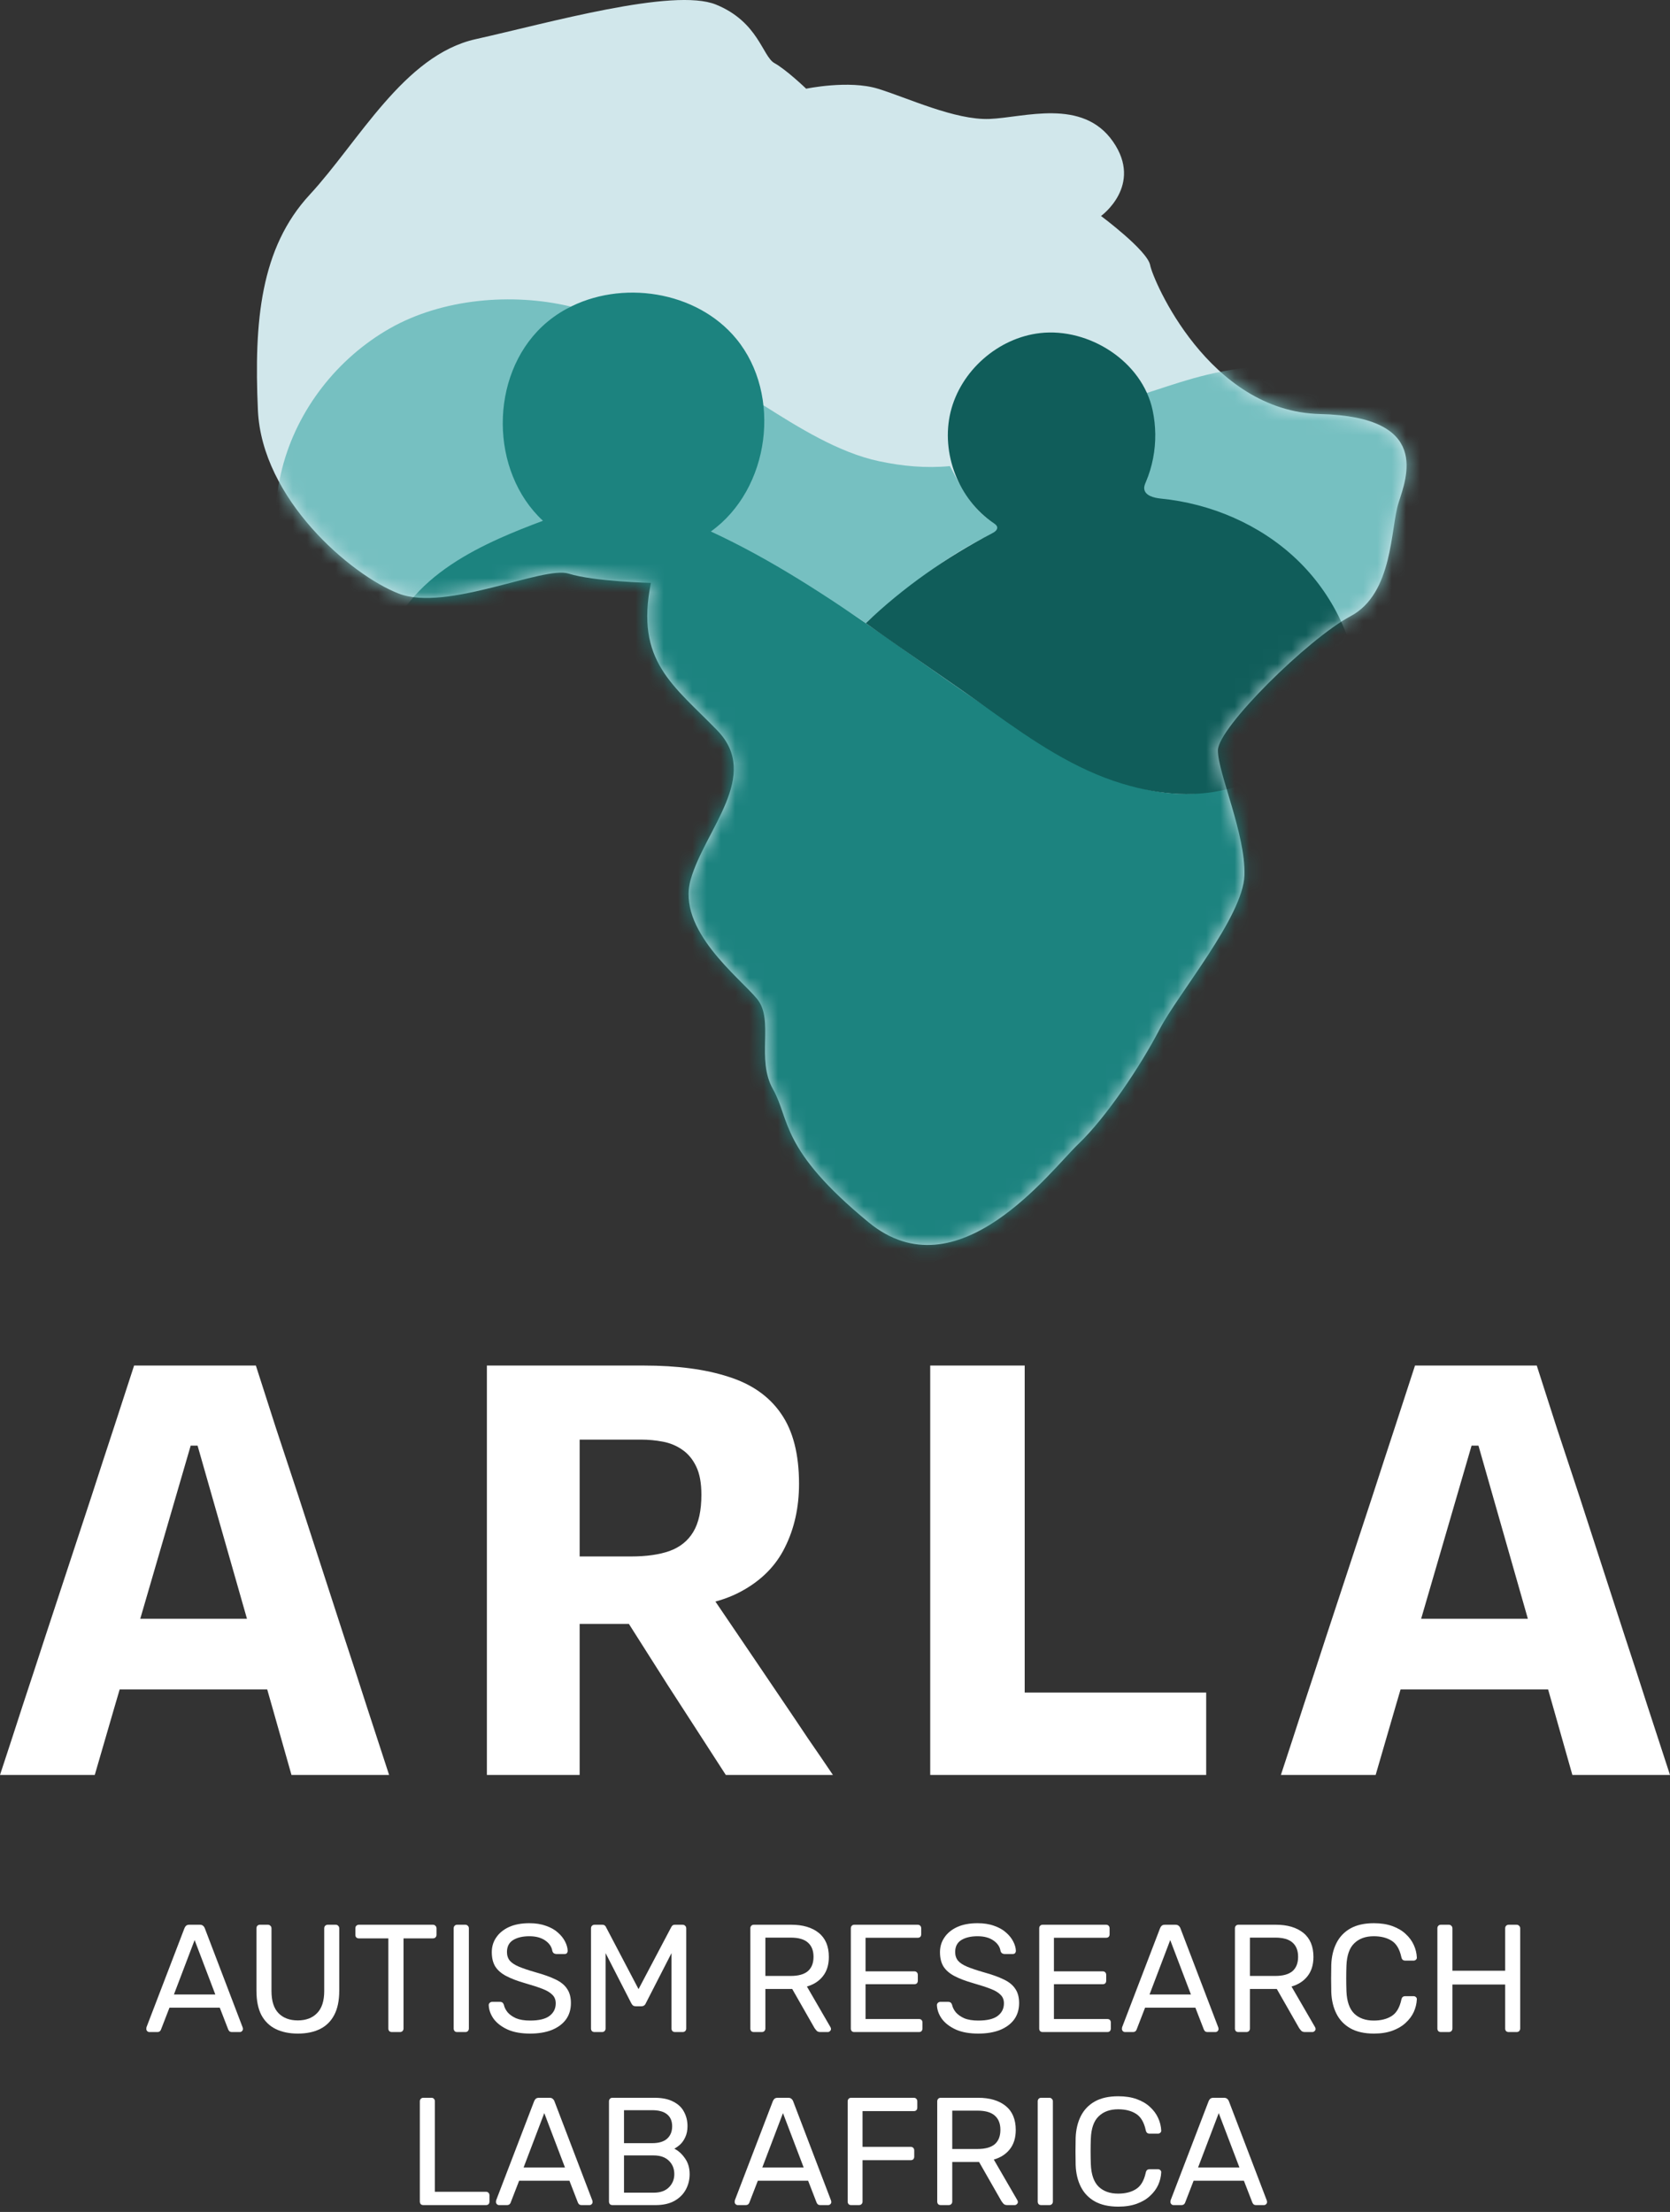 <svg width="117" height="155" viewBox="0 0 117 155" fill="none" xmlns="http://www.w3.org/2000/svg">
<rect x="0" y="0" width="117" height="155" fill="#333333" stroke="none"/>
<path d="M0 124.377C0.51 122.834 1.039 121.211 1.589 119.508C2.153 117.805 2.683 116.189 3.179 114.659L6.418 104.821C6.995 103.038 7.518 101.435 7.987 100.013C8.457 98.578 8.926 97.136 9.395 95.688H17.926C18.409 97.19 18.878 98.652 19.334 100.073C19.804 101.495 20.327 103.078 20.903 104.821L24.102 114.68C24.625 116.262 25.155 117.892 25.692 119.568C26.242 121.245 26.765 122.848 27.261 124.377H20.421C19.991 122.848 19.549 121.285 19.093 119.689C18.637 118.08 18.201 116.557 17.785 115.122L13.842 101.301H13.359L9.375 114.981C8.946 116.47 8.49 118.033 8.007 119.669C7.538 121.292 7.082 122.861 6.639 124.377H0ZM6.921 118.381L7.625 113.432H20.441L21.004 118.381H6.921Z" fill="white"/>
<path d="M34.111 124.377C34.111 122.834 34.111 121.339 34.111 119.89C34.111 118.442 34.111 116.819 34.111 115.022V105.284C34.111 103.433 34.111 101.763 34.111 100.275C34.111 98.786 34.111 97.257 34.111 95.688C34.983 95.688 36.009 95.688 37.19 95.688C38.383 95.688 39.657 95.688 41.012 95.688C42.367 95.688 43.735 95.688 45.116 95.688C47.45 95.688 49.422 95.949 51.031 96.472C52.654 96.982 53.881 97.84 54.713 99.047C55.558 100.254 55.98 101.897 55.98 103.976C55.98 105.626 55.652 107.108 54.995 108.423C54.351 109.737 53.311 110.777 51.876 111.541C50.441 112.306 48.563 112.688 46.243 112.688L48.798 110.274L52.701 116.028C53.305 116.913 53.949 117.865 54.633 118.884C55.316 119.89 55.98 120.876 56.624 121.842C57.282 122.794 57.858 123.639 58.355 124.377H50.85C50.126 123.25 49.428 122.17 48.758 121.138C48.087 120.105 47.437 119.099 46.806 118.12L42.159 110.797L46.082 113.794H39.423V109.066H44.211C45.284 109.066 46.183 108.939 46.907 108.684C47.645 108.416 48.201 107.967 48.577 107.336C48.952 106.706 49.14 105.841 49.14 104.741C49.14 103.923 49.019 103.266 48.778 102.769C48.536 102.26 48.208 101.864 47.792 101.582C47.39 101.301 46.934 101.113 46.424 101.019C45.928 100.925 45.425 100.878 44.915 100.878H35.902L40.61 96.734C40.61 98.357 40.61 99.912 40.61 101.401C40.61 102.877 40.61 104.52 40.61 106.33V115.022C40.61 116.819 40.61 118.442 40.61 119.89C40.61 121.339 40.61 122.834 40.61 124.377H34.111Z" fill="white"/>
<path d="M65.171 124.377C65.171 122.834 65.171 121.339 65.171 119.89C65.171 118.442 65.171 116.819 65.171 115.022V105.284C65.171 103.433 65.171 101.763 65.171 100.275C65.171 98.786 65.171 97.257 65.171 95.688H71.79C71.79 97.257 71.79 98.786 71.79 100.275C71.79 101.763 71.79 103.433 71.79 105.284V113.955C71.79 115.753 71.79 117.376 71.79 118.824C71.79 120.273 71.79 121.768 71.79 123.311L69.496 118.603H75.11C76.504 118.603 77.725 118.603 78.771 118.603C79.831 118.603 80.81 118.603 81.709 118.603C82.621 118.603 83.553 118.603 84.505 118.603V124.377H65.171Z" fill="white"/>
<path d="M89.739 124.377C90.249 122.834 90.778 121.211 91.329 119.508C91.892 117.805 92.422 116.189 92.918 114.659L96.157 104.821C96.734 103.038 97.257 101.435 97.726 100.013C98.196 98.578 98.665 97.136 99.135 95.688H107.665C108.148 97.19 108.617 98.652 109.073 100.073C109.543 101.495 110.066 103.078 110.642 104.821L113.841 114.68C114.364 116.262 114.894 117.892 115.431 119.568C115.981 121.245 116.504 122.848 117 124.377H110.16C109.73 122.848 109.288 121.285 108.832 119.689C108.376 118.08 107.94 116.557 107.524 115.122L103.581 101.301H103.098L99.114 114.981C98.685 116.47 98.229 118.033 97.746 119.669C97.277 121.292 96.821 122.861 96.378 124.377H89.739ZM96.66 118.381L97.364 113.432H110.18L110.743 118.381H96.66Z" fill="white"/>
<path d="M10.466 142.392C10.408 142.392 10.358 142.371 10.315 142.328C10.272 142.285 10.251 142.235 10.251 142.177C10.251 142.142 10.254 142.102 10.261 142.059L12.926 135.108C12.954 135.037 12.994 134.98 13.044 134.937C13.094 134.894 13.169 134.872 13.27 134.872H14C14.093 134.872 14.165 134.894 14.215 134.937C14.272 134.98 14.315 135.037 14.344 135.108L16.997 142.059C17.012 142.102 17.019 142.142 17.019 142.177C17.019 142.235 16.997 142.285 16.954 142.328C16.912 142.371 16.861 142.392 16.804 142.392H16.256C16.17 142.392 16.106 142.371 16.063 142.328C16.027 142.285 16.002 142.245 15.988 142.21L15.397 140.684H11.873L11.282 142.21C11.275 142.245 11.25 142.285 11.207 142.328C11.164 142.371 11.1 142.392 11.014 142.392H10.466ZM12.185 139.76H15.085L13.635 135.946L12.185 139.76Z" fill="white"/>
<path d="M20.867 142.5C20.266 142.5 19.747 142.392 19.31 142.177C18.88 141.963 18.547 141.637 18.311 141.2C18.081 140.756 17.967 140.186 17.967 139.492V135.13C17.967 135.051 17.988 134.99 18.031 134.947C18.074 134.897 18.135 134.872 18.214 134.872H18.762C18.841 134.872 18.901 134.897 18.944 134.947C18.995 134.99 19.02 135.051 19.02 135.13V139.513C19.02 140.215 19.184 140.734 19.514 141.071C19.843 141.408 20.294 141.576 20.867 141.576C21.433 141.576 21.881 141.408 22.21 141.071C22.547 140.734 22.715 140.215 22.715 139.513V135.13C22.715 135.051 22.737 134.99 22.78 134.947C22.83 134.897 22.891 134.872 22.962 134.872H23.521C23.593 134.872 23.65 134.897 23.693 134.947C23.743 134.99 23.768 135.051 23.768 135.13V139.492C23.768 140.186 23.65 140.756 23.414 141.2C23.184 141.637 22.855 141.963 22.425 142.177C21.995 142.392 21.476 142.5 20.867 142.5Z" fill="white"/>
<path d="M27.455 142.392C27.383 142.392 27.322 142.371 27.272 142.328C27.229 142.278 27.208 142.217 27.208 142.145V135.828H25.145C25.073 135.828 25.013 135.807 24.962 135.764C24.919 135.714 24.898 135.653 24.898 135.581V135.13C24.898 135.051 24.919 134.99 24.962 134.947C25.013 134.897 25.073 134.872 25.145 134.872H30.323C30.402 134.872 30.463 134.897 30.506 134.947C30.556 134.99 30.581 135.051 30.581 135.13V135.581C30.581 135.653 30.556 135.714 30.506 135.764C30.463 135.807 30.402 135.828 30.323 135.828H28.271V142.145C28.271 142.217 28.246 142.278 28.196 142.328C28.153 142.371 28.092 142.392 28.014 142.392H27.455Z" fill="white"/>
<path d="M32.032 142.392C31.954 142.392 31.893 142.371 31.85 142.328C31.807 142.278 31.785 142.217 31.785 142.145V135.119C31.785 135.048 31.807 134.99 31.85 134.947C31.893 134.897 31.954 134.872 32.032 134.872H32.602C32.674 134.872 32.731 134.897 32.774 134.947C32.824 134.99 32.849 135.048 32.849 135.119V142.145C32.849 142.217 32.824 142.278 32.774 142.328C32.731 142.371 32.674 142.392 32.602 142.392H32.032Z" fill="white"/>
<path d="M37.14 142.5C36.517 142.5 35.994 142.407 35.572 142.22C35.149 142.027 34.823 141.78 34.594 141.479C34.372 141.171 34.254 140.845 34.24 140.501C34.24 140.444 34.261 140.394 34.304 140.351C34.354 140.301 34.411 140.276 34.476 140.276H35.024C35.11 140.276 35.174 140.297 35.217 140.34C35.26 140.383 35.289 140.433 35.303 140.491C35.339 140.663 35.425 140.835 35.561 141.006C35.704 141.171 35.901 141.311 36.152 141.425C36.41 141.533 36.739 141.587 37.14 141.587C37.756 141.587 38.207 141.479 38.494 141.264C38.788 141.042 38.934 140.749 38.934 140.383C38.934 140.133 38.856 139.932 38.698 139.782C38.548 139.624 38.315 139.484 38 139.363C37.685 139.241 37.276 139.108 36.775 138.965C36.252 138.815 35.819 138.65 35.475 138.471C35.131 138.292 34.873 138.07 34.702 137.805C34.537 137.54 34.455 137.203 34.455 136.795C34.455 136.408 34.558 136.065 34.766 135.764C34.974 135.456 35.271 135.212 35.658 135.033C36.052 134.854 36.528 134.765 37.087 134.765C37.531 134.765 37.917 134.826 38.247 134.947C38.583 135.062 38.863 135.219 39.085 135.42C39.307 135.613 39.475 135.825 39.59 136.054C39.704 136.276 39.765 136.494 39.772 136.709C39.772 136.759 39.754 136.809 39.719 136.86C39.683 136.903 39.626 136.924 39.547 136.924H38.977C38.927 136.924 38.873 136.91 38.816 136.881C38.766 136.852 38.727 136.799 38.698 136.72C38.655 136.426 38.49 136.179 38.204 135.979C37.917 135.778 37.545 135.678 37.087 135.678C36.621 135.678 36.241 135.767 35.948 135.946C35.661 136.125 35.518 136.405 35.518 136.784C35.518 137.028 35.586 137.232 35.722 137.397C35.858 137.554 36.073 137.694 36.367 137.816C36.66 137.937 37.044 138.066 37.516 138.202C38.089 138.36 38.558 138.528 38.924 138.707C39.289 138.879 39.557 139.098 39.729 139.363C39.908 139.621 39.998 139.954 39.998 140.362C39.998 140.813 39.88 141.2 39.643 141.522C39.407 141.837 39.074 142.081 38.644 142.253C38.222 142.417 37.72 142.5 37.14 142.5Z" fill="white"/>
<path d="M41.653 142.392C41.581 142.392 41.521 142.371 41.471 142.328C41.428 142.278 41.406 142.217 41.406 142.145V135.13C41.406 135.051 41.428 134.99 41.471 134.947C41.521 134.897 41.581 134.872 41.653 134.872H42.19C42.276 134.872 42.341 134.894 42.384 134.937C42.427 134.98 42.452 135.015 42.459 135.044L44.736 139.384L47.025 135.044C47.039 135.015 47.064 134.98 47.1 134.937C47.143 134.894 47.207 134.872 47.293 134.872H47.82C47.898 134.872 47.959 134.897 48.002 134.947C48.053 134.99 48.078 135.051 48.078 135.13V142.145C48.078 142.217 48.053 142.278 48.002 142.328C47.959 142.371 47.898 142.392 47.82 142.392H47.293C47.222 142.392 47.161 142.371 47.111 142.328C47.068 142.278 47.046 142.217 47.046 142.145V136.86L45.252 140.362C45.223 140.433 45.181 140.491 45.123 140.534C45.066 140.57 44.994 140.587 44.908 140.587H44.575C44.482 140.587 44.407 140.57 44.35 140.534C44.3 140.491 44.257 140.433 44.221 140.362L42.427 136.86V142.145C42.427 142.217 42.402 142.278 42.351 142.328C42.309 142.371 42.251 142.392 42.179 142.392H41.653Z" fill="white"/>
<path d="M52.816 142.392C52.737 142.392 52.676 142.371 52.633 142.328C52.59 142.278 52.569 142.217 52.569 142.145V135.13C52.569 135.051 52.59 134.99 52.633 134.947C52.676 134.897 52.737 134.872 52.816 134.872H55.437C56.247 134.872 56.888 135.062 57.36 135.441C57.833 135.821 58.069 136.383 58.069 137.128C58.069 137.68 57.93 138.131 57.65 138.482C57.378 138.826 57.006 139.065 56.533 139.202L58.188 142.059C58.209 142.102 58.22 142.142 58.22 142.177C58.22 142.235 58.195 142.285 58.145 142.328C58.102 142.371 58.051 142.392 57.994 142.392H57.478C57.357 142.392 57.267 142.36 57.21 142.296C57.153 142.231 57.102 142.167 57.059 142.102L55.502 139.373H53.622V142.145C53.622 142.217 53.597 142.278 53.547 142.328C53.504 142.371 53.443 142.392 53.364 142.392H52.816ZM53.622 138.46H55.394C55.931 138.46 56.333 138.349 56.597 138.127C56.862 137.898 56.995 137.561 56.995 137.117C56.995 136.681 56.862 136.347 56.597 136.118C56.34 135.889 55.939 135.775 55.394 135.775H53.622V138.46Z" fill="white"/>
<path d="M59.856 142.392C59.777 142.392 59.716 142.371 59.673 142.328C59.63 142.278 59.609 142.217 59.609 142.145V135.13C59.609 135.051 59.63 134.99 59.673 134.947C59.716 134.897 59.777 134.872 59.856 134.872H64.293C64.371 134.872 64.432 134.897 64.475 134.947C64.518 134.99 64.54 135.051 64.54 135.13V135.538C64.54 135.617 64.518 135.678 64.475 135.721C64.432 135.764 64.371 135.785 64.293 135.785H60.64V138.138H64.056C64.135 138.138 64.196 138.163 64.239 138.213C64.282 138.256 64.303 138.317 64.303 138.396V138.793C64.303 138.865 64.282 138.926 64.239 138.976C64.196 139.019 64.135 139.04 64.056 139.04H60.64V141.479H64.379C64.457 141.479 64.518 141.501 64.561 141.544C64.604 141.587 64.626 141.647 64.626 141.726V142.145C64.626 142.217 64.604 142.278 64.561 142.328C64.518 142.371 64.457 142.392 64.379 142.392H59.856Z" fill="white"/>
<path d="M68.541 142.5C67.918 142.5 67.395 142.407 66.972 142.22C66.55 142.027 66.224 141.78 65.995 141.479C65.773 141.171 65.655 140.845 65.64 140.501C65.64 140.444 65.662 140.394 65.705 140.351C65.755 140.301 65.812 140.276 65.877 140.276H66.424C66.51 140.276 66.575 140.297 66.618 140.34C66.661 140.383 66.689 140.433 66.704 140.491C66.74 140.663 66.826 140.835 66.962 141.006C67.105 141.171 67.302 141.311 67.552 141.425C67.81 141.533 68.14 141.587 68.541 141.587C69.157 141.587 69.608 141.479 69.894 141.264C70.188 141.042 70.335 140.749 70.335 140.383C70.335 140.133 70.256 139.932 70.099 139.782C69.948 139.624 69.716 139.484 69.4 139.363C69.085 139.241 68.677 139.108 68.176 138.965C67.653 138.815 67.219 138.65 66.876 138.471C66.532 138.292 66.274 138.07 66.102 137.805C65.938 137.54 65.855 137.203 65.855 136.795C65.855 136.408 65.959 136.065 66.167 135.764C66.374 135.456 66.672 135.212 67.058 135.033C67.452 134.854 67.928 134.765 68.487 134.765C68.931 134.765 69.318 134.826 69.647 134.947C69.984 135.062 70.263 135.219 70.485 135.42C70.707 135.613 70.876 135.825 70.99 136.054C71.105 136.276 71.166 136.494 71.173 136.709C71.173 136.759 71.155 136.809 71.119 136.86C71.083 136.903 71.026 136.924 70.947 136.924H70.378C70.328 136.924 70.274 136.91 70.217 136.881C70.167 136.852 70.127 136.799 70.099 136.72C70.056 136.426 69.891 136.179 69.605 135.979C69.318 135.778 68.946 135.678 68.487 135.678C68.022 135.678 67.642 135.767 67.348 135.946C67.062 136.125 66.919 136.405 66.919 136.784C66.919 137.028 66.987 137.232 67.123 137.397C67.259 137.554 67.474 137.694 67.767 137.816C68.061 137.937 68.444 138.066 68.917 138.202C69.49 138.36 69.959 138.528 70.324 138.707C70.689 138.879 70.958 139.098 71.13 139.363C71.309 139.621 71.399 139.954 71.399 140.362C71.399 140.813 71.28 141.2 71.044 141.522C70.808 141.837 70.475 142.081 70.045 142.253C69.622 142.417 69.121 142.5 68.541 142.5Z" fill="white"/>
<path d="M73.054 142.392C72.975 142.392 72.914 142.371 72.871 142.328C72.828 142.278 72.807 142.217 72.807 142.145V135.13C72.807 135.051 72.828 134.99 72.871 134.947C72.914 134.897 72.975 134.872 73.054 134.872H77.491C77.57 134.872 77.63 134.897 77.673 134.947C77.716 134.99 77.738 135.051 77.738 135.13V135.538C77.738 135.617 77.716 135.678 77.673 135.721C77.63 135.764 77.57 135.785 77.491 135.785H73.838V138.138H77.254C77.333 138.138 77.394 138.163 77.437 138.213C77.48 138.256 77.501 138.317 77.501 138.396V138.793C77.501 138.865 77.48 138.926 77.437 138.976C77.394 139.019 77.333 139.04 77.254 139.04H73.838V141.479H77.577C77.655 141.479 77.716 141.501 77.759 141.544C77.802 141.587 77.824 141.647 77.824 141.726V142.145C77.824 142.217 77.802 142.278 77.759 142.328C77.716 142.371 77.655 142.392 77.577 142.392H73.054Z" fill="white"/>
<path d="M78.817 142.392C78.76 142.392 78.71 142.371 78.666 142.328C78.624 142.285 78.602 142.235 78.602 142.177C78.602 142.142 78.606 142.102 78.613 142.059L81.277 135.108C81.306 135.037 81.345 134.98 81.395 134.937C81.445 134.894 81.521 134.872 81.621 134.872H82.351C82.445 134.872 82.516 134.894 82.566 134.937C82.624 134.98 82.666 135.037 82.695 135.108L85.349 142.059C85.363 142.102 85.37 142.142 85.37 142.177C85.37 142.235 85.349 142.285 85.306 142.328C85.263 142.371 85.213 142.392 85.155 142.392H84.608C84.522 142.392 84.457 142.371 84.414 142.328C84.378 142.285 84.353 142.245 84.339 142.21L83.748 140.684H80.224L79.633 142.21C79.626 142.245 79.601 142.285 79.558 142.328C79.515 142.371 79.451 142.392 79.365 142.392H78.817ZM80.536 139.76H83.436L81.986 135.946L80.536 139.76Z" fill="white"/>
<path d="M86.766 142.392C86.687 142.392 86.626 142.371 86.583 142.328C86.54 142.278 86.519 142.217 86.519 142.145V135.13C86.519 135.051 86.54 134.99 86.583 134.947C86.626 134.897 86.687 134.872 86.766 134.872H89.387C90.197 134.872 90.838 135.062 91.31 135.441C91.783 135.821 92.019 136.383 92.019 137.128C92.019 137.68 91.88 138.131 91.6 138.482C91.328 138.826 90.956 139.065 90.483 139.202L92.138 142.059C92.159 142.102 92.17 142.142 92.17 142.177C92.17 142.235 92.145 142.285 92.095 142.328C92.052 142.371 92.001 142.392 91.944 142.392H91.428C91.307 142.392 91.217 142.36 91.16 142.296C91.103 142.231 91.052 142.167 91.01 142.102L89.452 139.373H87.572V142.145C87.572 142.217 87.547 142.278 87.496 142.328C87.454 142.371 87.393 142.392 87.314 142.392H86.766ZM87.572 138.46H89.344C89.882 138.46 90.283 138.349 90.548 138.127C90.813 137.898 90.945 137.561 90.945 137.117C90.945 136.681 90.813 136.347 90.548 136.118C90.29 135.889 89.889 135.775 89.344 135.775H87.572V138.46Z" fill="white"/>
<path d="M96.255 142.5C95.597 142.5 95.049 142.378 94.612 142.134C94.182 141.891 93.856 141.551 93.634 141.114C93.412 140.677 93.29 140.168 93.269 139.588C93.262 139.295 93.258 138.98 93.258 138.643C93.258 138.306 93.262 137.984 93.269 137.676C93.29 137.096 93.412 136.587 93.634 136.151C93.856 135.714 94.182 135.373 94.612 135.13C95.049 134.886 95.597 134.765 96.255 134.765C96.75 134.765 97.183 134.833 97.555 134.969C97.928 135.105 98.236 135.287 98.479 135.517C98.73 135.746 98.92 136.004 99.049 136.29C99.177 136.569 99.249 136.86 99.263 137.16C99.271 137.225 99.249 137.279 99.199 137.322C99.156 137.364 99.102 137.386 99.038 137.386H98.447C98.382 137.386 98.325 137.368 98.275 137.332C98.232 137.296 98.2 137.232 98.178 137.139C98.057 136.58 97.828 136.197 97.491 135.989C97.161 135.782 96.746 135.678 96.245 135.678C95.672 135.678 95.217 135.843 94.88 136.172C94.544 136.494 94.361 137.014 94.332 137.73C94.311 138.317 94.311 138.919 94.332 139.535C94.361 140.251 94.544 140.774 94.88 141.103C95.217 141.425 95.672 141.587 96.245 141.587C96.746 141.587 97.161 141.483 97.491 141.275C97.828 141.067 98.057 140.684 98.178 140.125C98.2 140.032 98.232 139.968 98.275 139.932C98.325 139.896 98.382 139.878 98.447 139.878H99.038C99.102 139.878 99.156 139.9 99.199 139.943C99.249 139.986 99.271 140.04 99.263 140.104C99.249 140.405 99.177 140.698 99.049 140.985C98.92 141.264 98.73 141.519 98.479 141.748C98.236 141.977 97.928 142.16 97.555 142.296C97.183 142.432 96.75 142.5 96.255 142.5Z" fill="white"/>
<path d="M100.95 142.392C100.872 142.392 100.811 142.371 100.768 142.328C100.725 142.278 100.703 142.217 100.703 142.145V135.13C100.703 135.051 100.725 134.99 100.768 134.947C100.811 134.897 100.872 134.872 100.95 134.872H101.498C101.577 134.872 101.638 134.897 101.681 134.947C101.731 134.99 101.756 135.051 101.756 135.13V138.095H105.452V135.13C105.452 135.051 105.473 134.99 105.516 134.947C105.566 134.897 105.627 134.872 105.699 134.872H106.247C106.325 134.872 106.386 134.897 106.429 134.947C106.479 134.99 106.505 135.051 106.505 135.13V142.145C106.505 142.217 106.479 142.278 106.429 142.328C106.386 142.371 106.325 142.392 106.247 142.392H105.699C105.627 142.392 105.566 142.371 105.516 142.328C105.473 142.278 105.452 142.217 105.452 142.145V139.062H101.756V142.145C101.756 142.217 101.731 142.278 101.681 142.328C101.638 142.371 101.577 142.392 101.498 142.392H100.95Z" fill="white"/>
<path d="M29.662 154.518C29.583 154.518 29.522 154.497 29.479 154.454C29.436 154.404 29.414 154.343 29.414 154.271V147.245C29.414 147.174 29.436 147.116 29.479 147.073C29.522 147.023 29.583 146.998 29.662 146.998H30.231C30.302 146.998 30.36 147.023 30.403 147.073C30.446 147.116 30.467 147.174 30.467 147.245V153.584H34.045C34.123 153.584 34.184 153.609 34.227 153.659C34.27 153.702 34.292 153.763 34.292 153.841V154.271C34.292 154.343 34.27 154.404 34.227 154.454C34.184 154.497 34.123 154.518 34.045 154.518H29.662Z" fill="white"/>
<path d="M34.963 154.518C34.906 154.518 34.856 154.497 34.813 154.454C34.77 154.411 34.748 154.361 34.748 154.303C34.748 154.268 34.752 154.228 34.759 154.185L37.423 147.234C37.452 147.163 37.491 147.105 37.541 147.063C37.592 147.02 37.667 146.998 37.767 146.998H38.498C38.591 146.998 38.662 147.02 38.712 147.063C38.77 147.105 38.813 147.163 38.841 147.234L41.495 154.185C41.509 154.228 41.516 154.268 41.516 154.303C41.516 154.361 41.495 154.411 41.452 154.454C41.409 154.497 41.359 154.518 41.301 154.518H40.754C40.668 154.518 40.603 154.497 40.56 154.454C40.524 154.411 40.499 154.371 40.485 154.336L39.894 152.81H36.37L35.779 154.336C35.772 154.371 35.747 154.411 35.704 154.454C35.661 154.497 35.597 154.518 35.511 154.518H34.963ZM36.682 151.886H39.583L38.132 148.072L36.682 151.886Z" fill="white"/>
<path d="M42.912 154.518C42.833 154.518 42.772 154.497 42.73 154.454C42.687 154.404 42.665 154.343 42.665 154.271V147.256C42.665 147.177 42.687 147.116 42.73 147.073C42.772 147.023 42.833 146.998 42.912 146.998H45.856C46.393 146.998 46.83 147.088 47.166 147.267C47.51 147.439 47.761 147.675 47.918 147.976C48.083 148.276 48.166 148.613 48.166 148.986C48.166 149.279 48.115 149.533 48.015 149.748C47.922 149.956 47.804 150.128 47.661 150.264C47.517 150.393 47.378 150.493 47.242 150.565C47.521 150.701 47.768 150.923 47.983 151.231C48.205 151.539 48.316 151.911 48.316 152.348C48.316 152.742 48.226 153.104 48.047 153.433C47.868 153.763 47.6 154.028 47.242 154.228C46.891 154.422 46.454 154.518 45.931 154.518H42.912ZM43.718 153.648H45.791C46.257 153.648 46.615 153.523 46.866 153.272C47.116 153.021 47.242 152.713 47.242 152.348C47.242 151.969 47.116 151.657 46.866 151.413C46.615 151.163 46.257 151.037 45.791 151.037H43.718V153.648ZM43.718 150.178H45.695C46.153 150.178 46.5 150.074 46.737 149.866C46.973 149.652 47.091 149.362 47.091 148.996C47.091 148.631 46.973 148.352 46.737 148.158C46.5 147.965 46.153 147.868 45.695 147.868H43.718V150.178Z" fill="white"/>
<path d="M51.686 154.518C51.629 154.518 51.579 154.497 51.536 154.454C51.493 154.411 51.471 154.361 51.471 154.303C51.471 154.268 51.475 154.228 51.482 154.185L54.146 147.234C54.175 147.163 54.215 147.105 54.265 147.063C54.315 147.02 54.39 146.998 54.49 146.998H55.221C55.314 146.998 55.386 147.02 55.436 147.063C55.493 147.105 55.536 147.163 55.565 147.234L58.218 154.185C58.232 154.228 58.24 154.268 58.24 154.303C58.24 154.361 58.218 154.411 58.175 154.454C58.132 154.497 58.082 154.518 58.025 154.518H57.477C57.391 154.518 57.326 154.497 57.283 154.454C57.248 154.411 57.222 154.371 57.208 154.336L56.617 152.81H53.094L52.503 154.336C52.495 154.371 52.471 154.411 52.428 154.454C52.385 154.497 52.32 154.518 52.234 154.518H51.686ZM53.405 151.886H56.306L54.855 148.072L53.405 151.886Z" fill="white"/>
<path d="M59.635 154.518C59.556 154.518 59.496 154.497 59.453 154.454C59.41 154.404 59.388 154.343 59.388 154.271V147.256C59.388 147.177 59.41 147.116 59.453 147.073C59.496 147.023 59.556 146.998 59.635 146.998H64.019C64.097 146.998 64.158 147.023 64.201 147.073C64.244 147.116 64.266 147.177 64.266 147.256V147.686C64.266 147.764 64.244 147.825 64.201 147.868C64.158 147.911 64.097 147.933 64.019 147.933H60.43V150.436H63.804C63.883 150.436 63.943 150.461 63.986 150.511C64.029 150.554 64.051 150.615 64.051 150.694V151.123C64.051 151.195 64.029 151.256 63.986 151.306C63.943 151.349 63.883 151.371 63.804 151.371H60.43V154.271C60.43 154.343 60.405 154.404 60.355 154.454C60.312 154.497 60.251 154.518 60.172 154.518H59.635Z" fill="white"/>
<path d="M65.909 154.518C65.83 154.518 65.769 154.497 65.727 154.454C65.684 154.404 65.662 154.343 65.662 154.271V147.256C65.662 147.177 65.684 147.116 65.727 147.073C65.769 147.023 65.83 146.998 65.909 146.998H68.531C69.34 146.998 69.981 147.188 70.454 147.567C70.926 147.947 71.163 148.509 71.163 149.254C71.163 149.806 71.023 150.257 70.744 150.608C70.471 150.952 70.099 151.191 69.626 151.328L71.281 154.185C71.302 154.228 71.313 154.268 71.313 154.303C71.313 154.361 71.288 154.411 71.238 154.454C71.195 154.497 71.145 154.518 71.087 154.518H70.572C70.45 154.518 70.36 154.486 70.303 154.422C70.246 154.357 70.196 154.293 70.153 154.228L68.595 151.499H66.715V154.271C66.715 154.343 66.69 154.404 66.64 154.454C66.597 154.497 66.536 154.518 66.457 154.518H65.909ZM66.715 150.586H68.487C69.025 150.586 69.426 150.475 69.691 150.253C69.956 150.024 70.088 149.687 70.088 149.243C70.088 148.806 69.956 148.473 69.691 148.244C69.433 148.015 69.032 147.9 68.487 147.9H66.715V150.586Z" fill="white"/>
<path d="M72.949 154.518C72.87 154.518 72.809 154.497 72.766 154.454C72.723 154.404 72.702 154.343 72.702 154.271V147.245C72.702 147.174 72.723 147.116 72.766 147.073C72.809 147.023 72.87 146.998 72.949 146.998H73.518C73.59 146.998 73.647 147.023 73.69 147.073C73.74 147.116 73.765 147.174 73.765 147.245V154.271C73.765 154.343 73.74 154.404 73.69 154.454C73.647 154.497 73.59 154.518 73.518 154.518H72.949Z" fill="white"/>
<path d="M78.347 154.626C77.688 154.626 77.14 154.504 76.703 154.26C76.273 154.017 75.947 153.677 75.725 153.24C75.503 152.803 75.382 152.294 75.36 151.714C75.353 151.421 75.349 151.106 75.349 150.769C75.349 150.432 75.353 150.11 75.36 149.802C75.382 149.222 75.503 148.713 75.725 148.276C75.947 147.84 76.273 147.499 76.703 147.256C77.14 147.012 77.688 146.891 78.347 146.891C78.841 146.891 79.274 146.959 79.647 147.095C80.019 147.231 80.327 147.413 80.57 147.643C80.821 147.872 81.011 148.13 81.14 148.416C81.269 148.695 81.34 148.986 81.355 149.286C81.362 149.351 81.34 149.405 81.29 149.447C81.247 149.49 81.194 149.512 81.129 149.512H80.538C80.474 149.512 80.416 149.494 80.366 149.458C80.323 149.422 80.291 149.358 80.27 149.265C80.148 148.706 79.919 148.323 79.582 148.115C79.253 147.908 78.837 147.804 78.336 147.804C77.763 147.804 77.308 147.969 76.972 148.298C76.635 148.62 76.452 149.14 76.424 149.856C76.402 150.443 76.402 151.045 76.424 151.661C76.452 152.377 76.635 152.9 76.972 153.229C77.308 153.551 77.763 153.713 78.336 153.713C78.837 153.713 79.253 153.609 79.582 153.401C79.919 153.193 80.148 152.81 80.27 152.251C80.291 152.158 80.323 152.094 80.366 152.058C80.416 152.022 80.474 152.004 80.538 152.004H81.129C81.194 152.004 81.247 152.026 81.29 152.069C81.34 152.112 81.362 152.166 81.355 152.23C81.34 152.531 81.269 152.824 81.14 153.111C81.011 153.39 80.821 153.644 80.57 153.874C80.327 154.103 80.019 154.285 79.647 154.422C79.274 154.558 78.841 154.626 78.347 154.626Z" fill="white"/>
<path d="M82.216 154.518C82.159 154.518 82.109 154.497 82.066 154.454C82.023 154.411 82.001 154.361 82.001 154.303C82.001 154.268 82.005 154.228 82.012 154.185L84.676 147.234C84.705 147.163 84.744 147.105 84.794 147.063C84.845 147.02 84.92 146.998 85.02 146.998H85.751C85.844 146.998 85.915 147.02 85.966 147.063C86.023 147.105 86.066 147.163 86.094 147.234L88.748 154.185C88.762 154.228 88.769 154.268 88.769 154.303C88.769 154.361 88.748 154.411 88.705 154.454C88.662 154.497 88.612 154.518 88.555 154.518H88.007C87.921 154.518 87.856 154.497 87.813 154.454C87.778 154.411 87.752 154.371 87.738 154.336L87.147 152.81H83.624L83.033 154.336C83.025 154.371 83 154.411 82.957 154.454C82.914 154.497 82.85 154.518 82.764 154.518H82.216ZM83.935 151.886H86.836L85.385 148.072L83.935 151.886Z" fill="white"/>
<path d="M56.473 6.217C56.473 6.217 59.462 5.589 61.509 6.217C63.556 6.845 66.904 8.428 69.323 8.335C71.742 8.242 75.835 6.844 77.975 9.919C80.115 12.994 77.138 15.135 77.138 15.135C77.138 15.135 80.394 17.557 80.58 18.581C80.766 19.605 84.673 28.828 92.487 29.014C100.301 29.2 98.535 33.486 97.975 35.256C97.416 37.026 97.603 41.591 94.627 43.174C91.651 44.756 85.324 50.998 85.324 52.582C85.324 54.167 87.278 58.452 87.185 61.34C87.092 64.227 82.534 69.631 81.23 72.146C79.927 74.661 77.509 78.295 75.556 80.157C73.604 82.019 67.09 90.778 60.858 85.653C54.627 80.527 55.37 78.48 54.16 76.337C52.95 74.194 54.253 71.493 53.045 70.002C51.836 68.511 47.371 65.158 48.393 61.617C49.416 58.076 53.324 54.351 50.254 51.184C47.185 48.018 44.487 46.34 45.603 40.845C45.603 40.845 41.602 40.752 39.836 40.193C38.07 39.635 31.277 42.894 27.928 41.591C24.58 40.288 18.347 34.977 18.068 28.735C17.789 22.493 18.254 17.369 21.697 13.644C25.14 9.919 28.302 3.863 33.325 2.744C38.349 1.626 47.187 -0.89 50.163 0.322C53.139 1.534 53.418 3.956 54.257 4.422C55.095 4.887 56.479 6.215 56.479 6.215L56.473 6.217Z" fill="#D1E7EB"/>
<mask id="mask0_716_749" style="mask-type:alpha" maskUnits="userSpaceOnUse" x="18" y="0" width="81" height="88">
<path d="M56.474 6.217C56.474 6.217 59.462 5.589 61.509 6.217C63.556 6.845 66.904 8.428 69.323 8.335C71.742 8.242 75.835 6.844 77.975 9.919C80.115 12.994 77.139 15.135 77.139 15.135C77.139 15.135 80.394 17.557 80.58 18.581C80.766 19.605 84.674 28.828 92.487 29.014C100.301 29.2 98.535 33.486 97.975 35.256C97.416 37.026 97.603 41.591 94.627 43.174C91.651 44.756 85.324 50.998 85.324 52.582C85.324 54.167 87.278 58.452 87.185 61.34C87.092 64.227 82.534 69.631 81.231 72.146C79.927 74.661 77.509 78.295 75.556 80.157C73.604 82.019 67.09 90.778 60.858 85.653C54.627 80.527 55.37 78.48 54.16 76.337C52.95 74.194 54.253 71.493 53.045 70.002C51.836 68.511 47.371 65.158 48.393 61.617C49.416 58.076 53.324 54.351 50.254 51.184C47.185 48.018 44.487 46.34 45.603 40.845C45.603 40.845 41.602 40.752 39.836 40.193C38.07 39.635 31.277 42.894 27.928 41.591C24.58 40.288 18.347 34.977 18.068 28.735C17.789 22.493 18.254 17.369 21.697 13.644C25.14 9.919 28.302 3.863 33.325 2.744C38.349 1.626 47.187 -0.89 50.163 0.322C53.139 1.534 53.418 3.956 54.257 4.422C55.095 4.887 56.479 6.215 56.479 6.215L56.474 6.217Z" fill="#A555A1"/>
</mask>
<g mask="url(#mask0_716_749)">
<path d="M19.277 36.187C19.332 35.047 19.488 33.914 19.774 32.801C20.823 28.705 23.632 25.108 27.307 23.015C30.981 20.923 35.888 20.497 40 21.486C37.763 23.059 36.11 25.316 35.615 28.006C35.121 30.697 35.439 33.627 37.353 35.58C37.532 35.761 38.61 36.054 38.638 36.309C38.69 36.78 37.278 36.979 36.834 37.151C33.465 38.458 30.123 40.336 28.213 43.404C26.304 46.47 26.093 50.369 26.94 53.881C27.558 56.45 28.712 58.891 30.304 61.002C31.075 62.025 35.249 63.843 35.593 65.097C35.556 65.175 45.03 74.689 36.05 67.531C33.001 65.48 26.803 58.366 24.951 55.257C22.906 51.827 21.331 48.118 20.3 44.26C19.6 41.634 19.149 38.886 19.277 36.187Z" fill="#76C0C1"/>
<path d="M101.164 47.454C101.056 47.834 100.951 48.212 100.843 48.592C100.786 48.745 100.726 48.901 100.667 49.054C100.642 49.171 100.616 49.286 100.591 49.402C99.259 52.354 97.802 55.232 95.822 57.816C93.597 60.722 90.632 63.728 87.776 66.034C87.781 65.741 88.223 65.175 88.385 64.967C90.238 62.597 92.232 60.214 93.352 57.4C94.281 55.064 95.069 52.699 94.769 50.126C95.108 47.6 94.359 45.279 93.239 43.104C90.714 38.195 86.297 36.054 81.116 35.168C79.582 34.905 79.575 34.962 80.18 33.437C80.248 33.261 80.257 33.062 80.324 32.885C81.013 31.095 80.418 29.364 80.093 27.619C81.251 27.251 82.4 26.85 83.568 26.52C86.38 25.733 89.242 25.401 92.15 25.788C96.104 26.312 98.654 28.666 100.312 32.153C100.323 32.231 100.362 32.29 100.424 32.336C100.452 32.76 100.587 33.146 100.818 33.501C100.859 33.652 100.898 33.801 100.939 33.952C100.983 34.055 101.026 34.161 101.072 34.266C101.088 34.385 101.104 34.504 101.12 34.623C101.786 38.183 102.178 41.755 101.637 45.373C101.58 45.677 101.523 45.979 101.466 46.284C101.365 46.673 101.262 47.062 101.161 47.452L101.164 47.454Z" fill="#76C0C1"/>
<path d="M66.552 32.664C67.363 34.168 68.084 35.72 69.654 36.661C70.225 37.002 69.705 37.323 69.386 37.469C66.277 38.916 63.697 41.114 61.085 43.271C61 43.342 60.73 43.578 60.661 43.669C60.329 43.415 60.082 43.271 59.791 43.081C58.804 42.438 58.202 42.129 56.384 40.913C54.527 39.805 52.638 38.767 50.681 37.859C50.021 37.552 49.035 37.447 49.797 36.805C52.267 34.733 53.472 31.535 53.486 28.4C55.901 29.925 58.729 31.709 61.57 32.316C63.221 32.668 64.874 32.822 66.554 32.661L66.552 32.664Z" fill="#76C0C1"/>
<path d="M39.7 21.64C43.489 19.572 48.801 20.36 51.583 23.741C54.816 27.672 53.943 34.285 49.801 37.243C58.296 41.172 65.409 47.535 73.455 52.315C76.409 54.069 79.641 55.649 83.078 55.635C87.6 55.617 91.691 51.209 95.19 48.347C95.069 48.446 95.11 49.794 95.11 49.927C95.11 50.286 95.128 50.646 95.149 51.005C95.188 51.697 95.208 52.398 95.027 53.073C94.847 53.748 94.581 54.422 94.393 55.106C93.919 56.835 93.219 58.504 92.314 60.049C90.746 62.728 88.722 65.114 86.549 67.326C82.094 71.863 82.492 79.968 77.625 84.039C73.43 87.549 63.83 86.993 60.801 91.586C55.738 84.932 49.916 78.86 43.478 73.526C39.904 70.565 36.128 67.816 32.946 64.436C29.154 60.409 25.805 55.933 26.049 50.131C26.166 47.342 26.94 44.311 28.735 42.12C30.372 40.121 32.66 38.779 34.986 37.73C35.986 37.279 37.01 36.877 38.038 36.492C34.306 33.03 34.281 26.363 37.987 22.873C38.505 22.386 39.082 21.974 39.698 21.64H39.7Z" fill="#1C837F"/>
<path d="M94.984 49.794C94.838 50.069 94.638 50.325 94.398 50.524C88.495 55.452 84.191 56.601 78.614 54.911C75.264 53.897 72.324 51.889 69.481 49.849C66.587 47.772 63.555 45.746 60.661 43.669C63.248 41.183 66.332 39.022 69.517 37.366C69.694 37.275 69.902 37.126 69.861 36.931C69.835 36.81 69.723 36.732 69.623 36.663C67.159 35.008 65.895 31.75 66.598 28.867C67.301 25.985 69.922 23.674 72.871 23.34C76.285 22.953 80.026 25.316 80.754 28.755C80.869 29.3 80.931 29.854 80.938 30.41C80.951 31.553 80.734 32.698 80.29 33.749C80.223 33.904 80.152 34.065 80.164 34.232C80.196 34.726 80.832 34.887 81.325 34.937C84.839 35.285 88.264 36.748 90.826 39.179C93.388 41.611 95.041 45.023 95.188 48.553C95.202 48.903 95.201 49.263 95.078 49.59C95.053 49.659 95.021 49.727 94.986 49.792L94.984 49.794Z" fill="#105D5A"/>
</g>
</svg>
